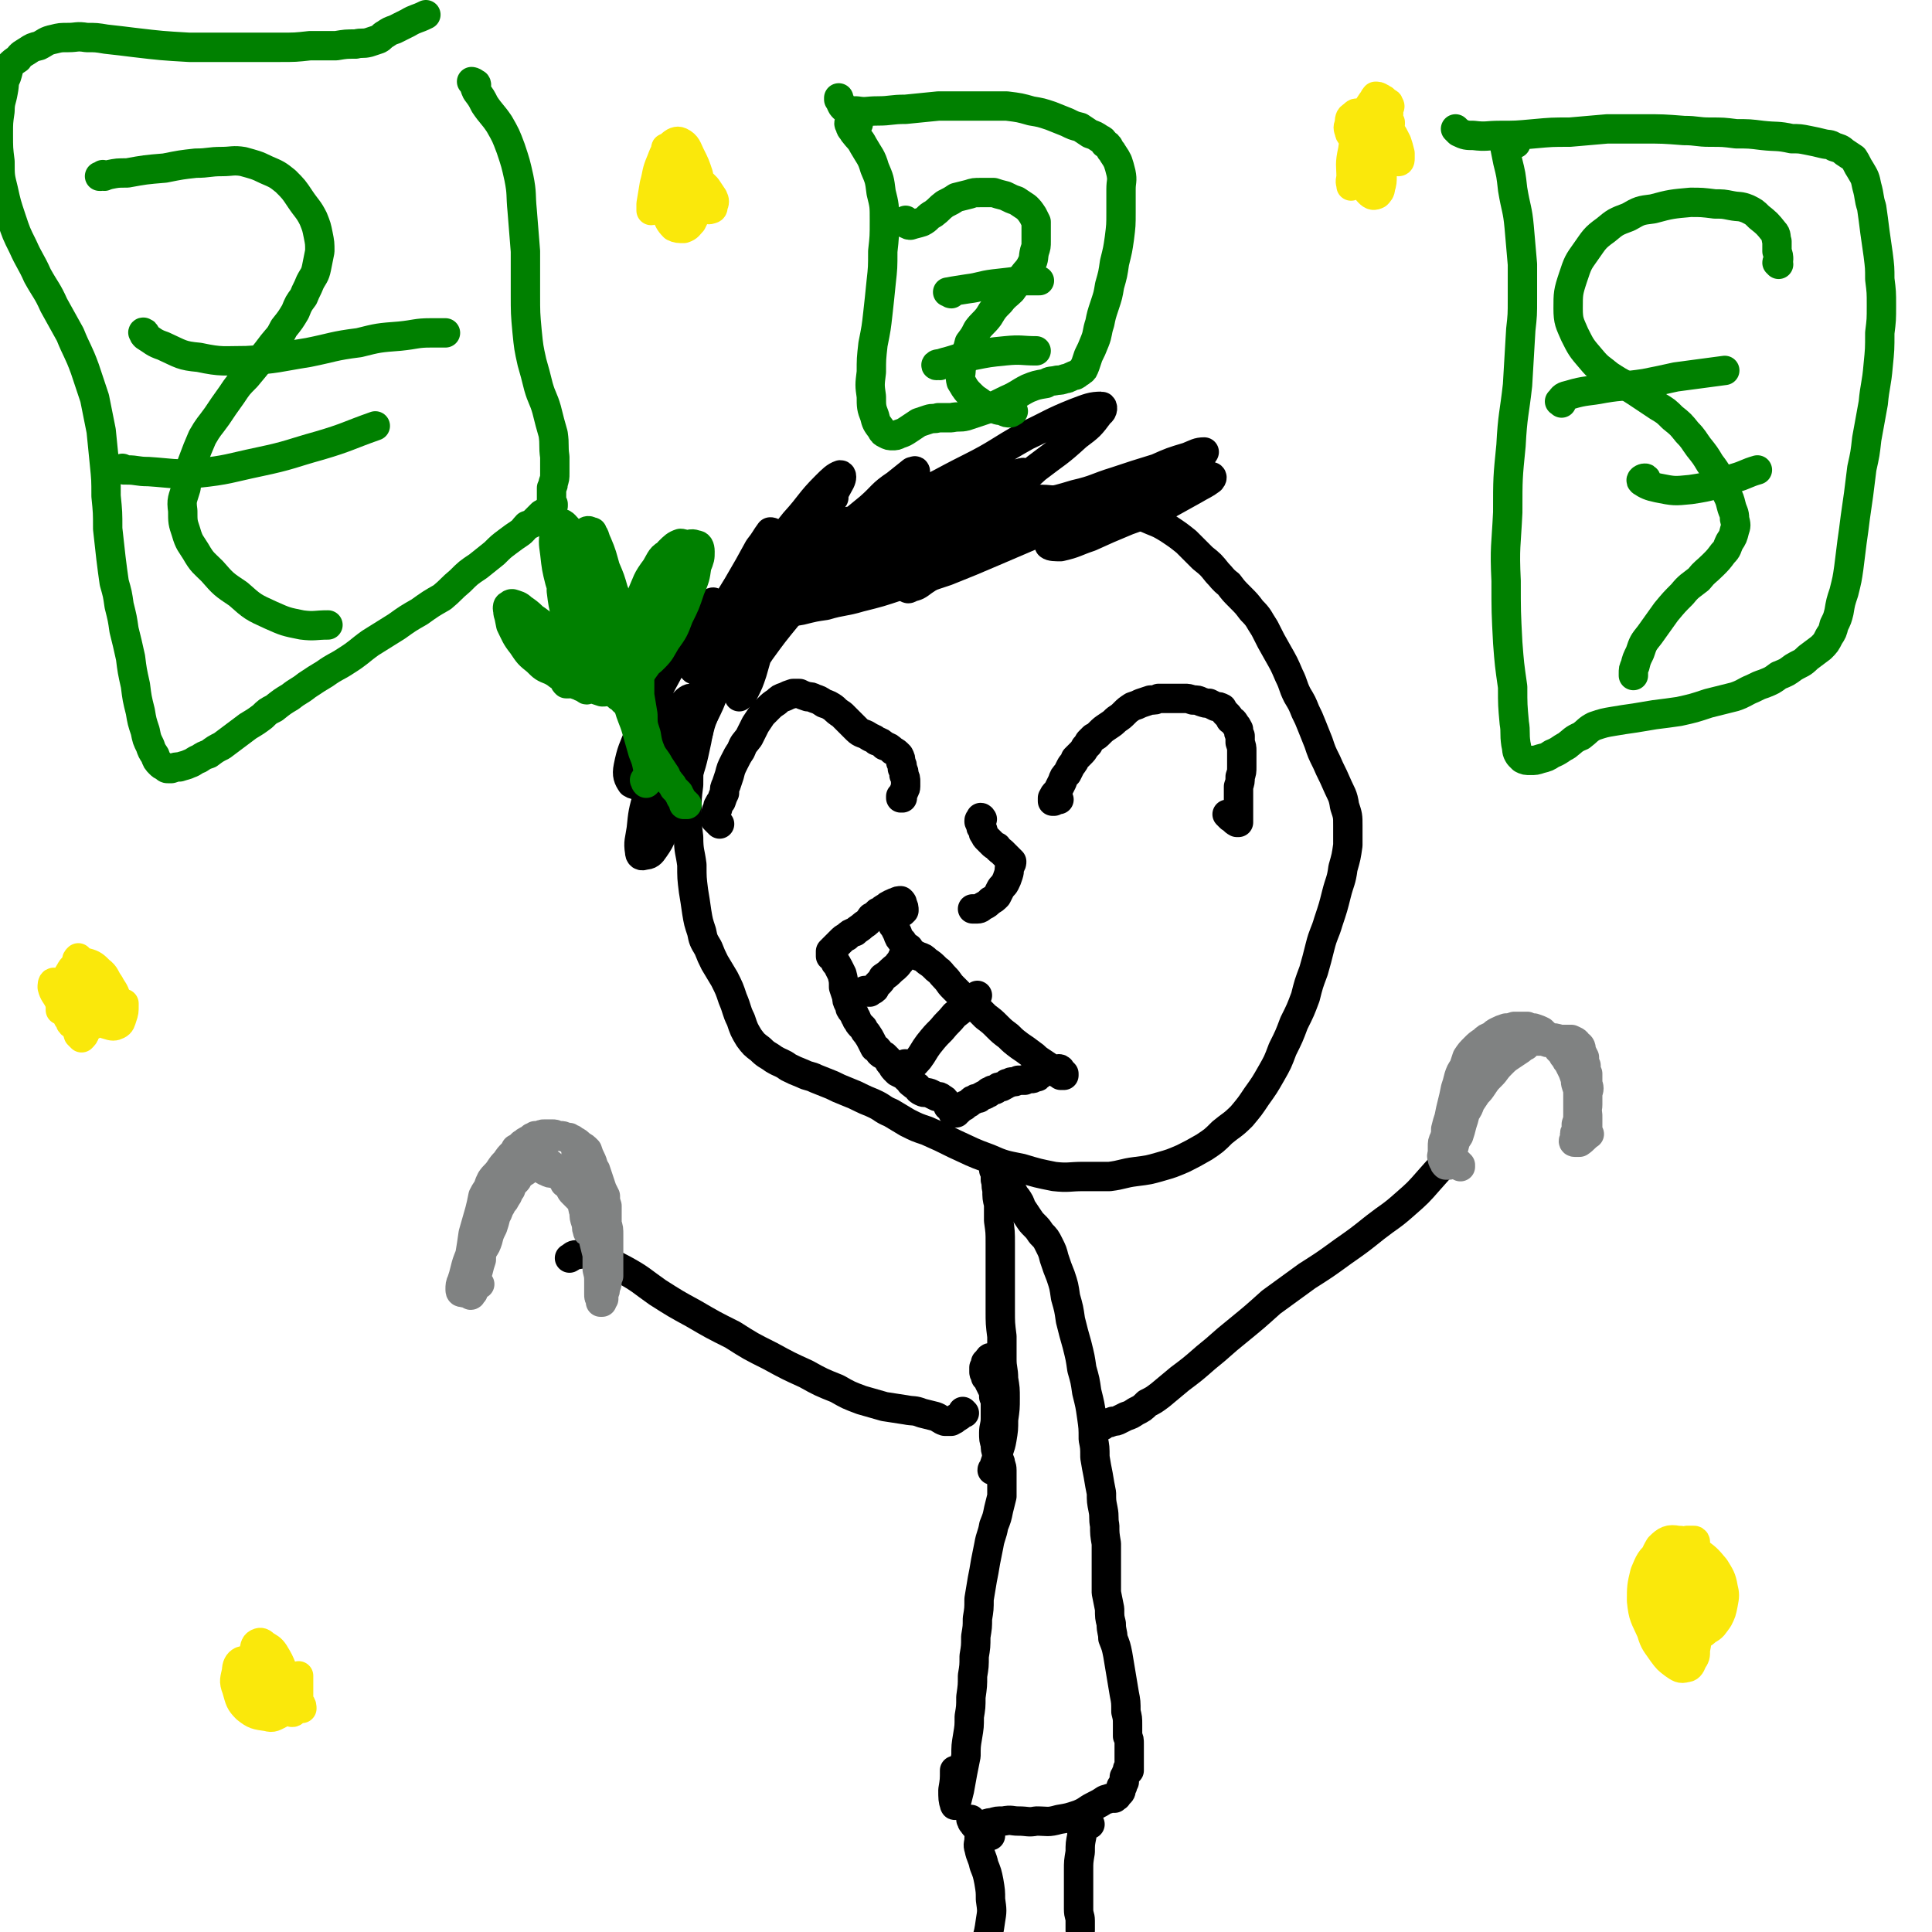 <svg viewBox='0 0 1184 1184' version='1.1' xmlns='http://www.w3.org/2000/svg' xmlns:xlink='http://www.w3.org/1999/xlink'><g fill='none' stroke='#000000' stroke-width='18' stroke-linecap='round' stroke-linejoin='round'><path d='M609,318c-1,0 -1,-1 -1,-1 -1,-1 -1,-1 -2,-1 0,-1 0,-1 0,-2 0,0 0,0 -1,-1 0,-1 0,-1 -1,-1 -1,-1 -1,-1 -2,-1 -2,-1 -2,-1 -5,-1 -3,0 -3,0 -5,0 -4,0 -4,0 -7,1 -4,0 -4,0 -7,0 -4,0 -4,0 -8,0 -4,1 -4,0 -9,1 -5,1 -5,1 -10,2 -4,1 -4,1 -9,2 -3,1 -3,1 -7,2 -4,1 -4,1 -8,3 -6,3 -6,3 -12,7 -5,3 -5,3 -10,6 -5,3 -5,3 -10,7 -4,4 -5,4 -9,9 -5,6 -5,6 -10,12 -5,7 -6,6 -11,13 -5,7 -5,7 -10,14 -4,6 -4,6 -8,12 -4,7 -4,7 -7,14 -3,8 -3,8 -6,16 -3,9 -4,9 -6,18 -3,7 -3,7 -4,15 -2,8 -2,8 -2,17 -1,8 -1,8 -1,16 0,8 0,8 1,16 0,9 1,9 2,17 0,8 0,8 1,16 1,6 1,6 2,13 1,6 1,6 3,12 1,5 1,5 4,10 2,5 2,5 4,9 3,5 3,5 6,10 3,6 3,6 5,12 3,7 2,7 5,13 2,6 2,6 5,11 3,4 3,4 7,7 4,4 4,3 8,6 5,3 5,2 9,5 4,2 4,2 9,4 4,2 4,1 8,3 5,2 5,2 10,4 4,2 4,2 9,4 5,2 5,2 9,4 4,2 5,2 9,4 4,2 4,3 9,5 5,3 5,3 10,6 6,3 6,3 12,5 9,4 9,4 17,8 11,5 10,5 21,9 9,4 10,4 20,6 10,3 10,3 20,5 9,1 9,0 18,0 8,0 8,0 16,0 8,-1 8,-2 16,-3 8,-1 8,-1 15,-3 7,-2 7,-2 14,-5 6,-3 6,-3 13,-7 6,-4 6,-4 11,-9 6,-5 6,-4 12,-10 5,-6 5,-6 9,-12 5,-7 5,-7 9,-14 4,-7 4,-7 7,-15 4,-8 4,-8 7,-16 4,-8 4,-8 7,-16 2,-8 2,-8 5,-16 2,-7 2,-7 4,-15 2,-8 3,-8 5,-15 3,-9 3,-9 5,-17 2,-8 3,-8 4,-16 2,-7 2,-7 3,-14 0,-6 0,-6 0,-12 0,-6 0,-6 -2,-12 -1,-7 -2,-7 -5,-14 -3,-7 -3,-6 -6,-13 -3,-6 -3,-6 -5,-12 -2,-5 -2,-5 -4,-10 -2,-5 -2,-5 -4,-9 -2,-5 -2,-5 -5,-10 -3,-6 -2,-6 -5,-12 -3,-7 -3,-7 -7,-14 -4,-7 -4,-7 -8,-15 -4,-6 -3,-6 -8,-11 -3,-4 -3,-4 -7,-8 -4,-4 -4,-4 -7,-8 -4,-3 -4,-4 -7,-7 -4,-5 -4,-5 -9,-9 -5,-5 -5,-5 -10,-10 -5,-4 -5,-4 -11,-8 -5,-3 -5,-3 -10,-5 -7,-3 -7,-3 -13,-5 -7,-1 -7,-1 -13,-2 -7,-2 -7,-2 -15,-3 -8,-2 -8,-1 -16,-2 -8,-1 -8,-1 -17,-1 -8,0 -8,0 -17,1 -8,0 -8,1 -16,1 -6,1 -6,1 -13,2 -4,0 -4,0 -8,1 '/><path d='M649,490c0,0 -1,-1 -1,-1 -1,0 0,0 -1,1 0,0 0,0 -1,1 -1,0 -1,0 -1,0 0,0 0,-1 0,-1 0,0 0,0 0,0 0,0 0,0 0,-1 0,0 0,0 0,0 1,-2 1,-2 2,-3 1,-1 1,-1 2,-3 1,-2 1,-2 2,-4 1,-3 1,-3 3,-5 1,-2 1,-2 2,-4 1,-2 2,-2 3,-5 2,-2 2,-2 3,-3 2,-2 2,-2 3,-4 1,-1 1,-1 2,-2 0,-1 0,-1 1,-2 1,-1 1,-1 2,-2 2,-1 2,-1 4,-3 2,-2 2,-2 5,-4 3,-2 3,-2 5,-4 3,-2 3,-2 5,-4 2,-2 2,-2 5,-4 3,-1 3,-1 5,-2 3,-1 3,-1 6,-2 3,0 3,0 5,-1 3,0 3,0 5,0 3,0 3,0 5,0 3,0 3,0 6,0 2,0 2,0 5,1 3,0 3,0 5,1 3,1 3,1 5,1 2,1 2,1 4,2 2,0 2,0 4,1 1,2 1,2 3,4 1,1 1,1 2,3 2,1 2,1 3,3 1,1 1,1 2,3 0,2 0,2 1,4 0,2 0,2 0,4 1,3 1,3 1,5 0,2 0,2 0,4 0,3 0,3 0,6 0,3 0,3 -1,6 0,3 0,3 -1,6 0,2 0,2 0,5 0,2 0,2 0,4 0,1 0,1 0,3 0,2 0,2 0,4 0,2 0,2 0,4 0,0 0,0 0,1 0,0 0,1 0,1 0,0 0,0 -1,0 -2,-1 -2,-2 -4,-3 -1,-1 -1,-1 -2,-2 '/><path d='M553,489c0,-1 0,-2 -1,-1 0,0 0,0 0,1 0,0 0,0 0,0 0,0 0,0 1,-1 0,-1 0,-1 1,-3 0,-1 1,-1 1,-3 0,-1 0,-1 0,-3 0,-2 0,-2 -1,-4 0,-2 0,-2 -1,-4 0,-2 0,-2 -1,-4 0,-2 0,-2 -1,-4 -2,-2 -2,-2 -4,-3 -2,-2 -2,-2 -5,-3 -2,-2 -2,-2 -5,-3 -2,-2 -2,-1 -5,-3 -3,-2 -4,-1 -7,-4 -2,-2 -2,-2 -4,-4 -3,-3 -3,-3 -5,-5 -3,-2 -3,-2 -5,-4 -3,-2 -3,-2 -6,-3 -3,-2 -3,-2 -6,-3 -2,-1 -2,-1 -4,-1 -3,-1 -3,-1 -5,-2 -2,0 -2,0 -4,0 -3,1 -3,1 -5,2 -3,1 -3,1 -5,3 -3,2 -3,2 -5,4 -2,2 -2,2 -4,4 -2,3 -2,3 -4,6 -2,4 -2,4 -4,8 -3,4 -3,3 -5,8 -2,3 -2,3 -4,7 -2,4 -2,4 -3,8 -1,3 -1,3 -2,6 -1,2 -1,2 -1,5 -1,2 -1,2 -2,5 -1,1 -1,1 -2,3 0,1 0,2 -1,3 0,1 0,1 0,3 -1,1 -1,1 -1,2 1,1 1,1 2,2 1,1 1,1 1,1 '/><path d='M602,502c0,0 -1,-1 -1,-1 0,0 1,0 0,1 0,0 -1,0 -1,1 0,1 0,1 1,2 0,2 0,2 1,3 1,2 0,2 1,3 1,2 1,2 2,3 1,1 1,1 3,3 1,1 1,1 3,2 1,2 2,2 3,3 2,2 2,2 3,3 1,1 1,1 2,2 0,0 0,0 1,1 0,0 0,0 0,0 0,0 0,0 0,0 0,0 0,0 0,0 0,1 0,1 -1,3 -1,2 0,2 -1,5 -1,3 -1,3 -2,5 -1,2 -2,2 -3,4 -1,2 -1,2 -2,4 -2,2 -2,2 -4,3 -2,2 -2,2 -4,3 -2,1 -2,2 -4,2 -1,0 -1,0 -3,0 '/><path d='M547,561c0,0 -1,-1 -1,-1 0,0 0,0 0,0 -1,0 -1,0 -2,0 0,0 0,0 -1,0 0,1 0,1 0,1 1,1 1,1 1,2 1,1 1,1 2,2 1,2 1,2 2,3 1,2 1,2 2,4 1,3 1,3 3,5 1,2 1,2 3,4 1,1 1,1 3,3 2,1 2,1 4,2 3,1 3,1 5,3 3,2 3,2 6,5 3,2 2,2 5,5 3,3 2,3 5,6 3,3 3,3 6,6 4,3 4,2 7,5 4,4 4,4 7,7 4,3 4,3 7,6 3,3 3,3 7,6 3,3 3,3 7,6 3,2 3,2 7,5 3,2 2,2 5,4 3,2 3,2 6,4 2,2 2,2 4,3 1,1 2,1 3,2 1,0 1,0 2,0 0,0 0,-1 0,-1 -1,-1 -1,-1 -2,-2 0,-1 -1,-1 -1,-1 '/><path d='M640,655c0,0 -1,0 -1,-1 0,0 0,1 0,1 0,0 0,0 0,0 0,0 0,0 0,1 0,0 0,0 0,0 0,1 0,1 -1,1 0,1 0,1 0,1 -1,1 -1,1 -2,1 0,1 0,1 -1,1 0,0 0,0 -1,0 -1,1 -1,1 -2,1 -1,0 -1,0 -1,0 -2,0 -2,0 -3,1 -1,0 -1,0 -2,0 -1,0 -1,0 -2,0 -2,1 -2,1 -4,1 -1,0 -1,1 -3,1 -1,1 -1,1 -3,2 -2,0 -2,0 -3,1 -1,1 -1,1 -3,1 -1,1 -1,1 -2,1 0,1 0,1 -1,1 -1,1 -1,1 -2,1 -2,1 -2,1 -3,2 -2,0 -2,0 -3,1 -1,0 -1,0 -2,1 -1,1 -1,1 -3,2 0,0 -1,0 -1,1 -1,0 -1,1 -2,1 -1,1 -1,1 -1,1 -1,1 -1,1 -1,1 -1,0 -1,0 -1,1 -1,0 0,0 -1,0 0,0 0,0 0,0 0,0 0,0 0,0 0,0 0,0 0,0 0,0 0,0 0,0 -1,0 -1,0 -1,0 0,-1 0,-1 0,-1 0,0 0,-1 -1,-1 0,0 0,0 0,-1 -1,-1 -1,-1 -2,-1 0,-1 0,-1 -1,-2 -1,-2 -1,-2 -3,-3 -1,-1 -1,-1 -3,-1 -2,-1 -2,-1 -4,-2 -3,-1 -3,0 -5,-1 -2,-1 -2,-1 -3,-3 -2,-1 -2,-1 -3,-2 -2,-1 -1,-2 -3,-3 -1,-1 -1,-1 -2,-2 -2,-1 -2,-1 -4,-2 -1,-1 -1,-1 -2,-2 -1,-1 -1,-2 -2,-3 -1,-1 -1,-1 -2,-3 -1,-1 -1,-1 -2,-2 -2,-1 -2,-1 -3,-2 -1,-2 -1,-2 -3,-3 -1,-2 -1,-2 -2,-4 -1,-2 -1,-2 -3,-5 -1,-1 -1,-1 -2,-3 -1,-1 -1,-1 -2,-2 -1,-1 -1,-2 -2,-3 0,-1 0,-1 -1,-2 0,-1 0,-1 -1,-2 -1,-2 -1,-1 -2,-3 0,-1 0,-1 -1,-3 -1,-2 -1,-2 -1,-4 -1,-3 -1,-3 -2,-6 0,-4 0,-4 -1,-8 -1,-2 -1,-2 -2,-4 -1,-2 -1,-2 -2,-3 0,-1 0,-1 -1,-2 -1,-1 -1,-1 -1,-2 0,0 0,0 -1,0 0,-1 0,-1 0,-1 0,0 0,0 0,-1 0,0 0,0 0,0 0,-1 0,-1 0,-1 1,-1 1,-1 2,-2 2,-2 2,-2 4,-4 2,-2 2,-2 4,-3 2,-2 2,-2 5,-3 2,-2 3,-2 5,-4 3,-2 3,-2 5,-5 2,-1 2,-1 4,-3 1,0 1,0 1,0 2,-2 2,-2 4,-3 1,-1 1,-1 3,-2 2,-1 2,-1 3,-1 1,-1 2,-1 3,-1 1,1 1,1 1,2 1,2 1,2 1,4 0,0 0,0 -1,1 '/><path d='M532,608c0,0 0,-1 -1,-1 0,0 0,0 -1,0 0,0 0,0 0,0 1,0 1,0 1,0 1,1 1,1 2,1 1,-1 2,-1 3,-2 1,-2 1,-2 2,-3 2,-2 2,-2 3,-4 3,-2 3,-2 5,-4 2,-2 3,-2 5,-5 2,-2 1,-2 3,-5 1,-1 1,-1 2,-3 0,0 0,0 1,-1 0,0 0,0 0,0 0,1 0,1 0,1 '/><path d='M556,653c-1,-1 -1,-1 -1,-1 -1,0 0,0 0,0 0,0 0,1 0,1 1,0 2,1 3,0 3,-1 3,-2 5,-4 3,-4 3,-5 6,-9 4,-5 4,-5 8,-9 4,-5 4,-4 8,-9 4,-3 4,-3 8,-7 3,-2 3,-2 6,-5 '/><path d='M613,715c0,0 -1,-1 -1,-1 -1,0 -2,0 -3,2 0,0 0,0 0,1 0,0 0,0 1,1 0,1 0,1 0,2 0,1 0,1 0,3 1,3 0,3 1,6 0,5 0,5 1,9 0,5 0,5 0,10 1,7 1,7 1,14 0,7 0,7 0,13 0,6 0,6 0,12 0,8 0,8 0,16 0,8 0,8 1,16 0,7 0,7 0,14 0,6 1,6 1,12 1,6 1,6 1,12 0,6 0,6 -1,13 0,6 0,6 -1,12 -1,6 -2,6 -3,11 -1,3 -1,3 -2,6 0,1 -1,1 -1,2 0,0 1,0 1,-1 1,0 1,0 2,-1 1,-1 1,-1 2,-2 '/><path d='M608,833c0,0 0,-1 -1,-1 -1,0 -1,1 -2,2 0,0 0,0 -1,1 0,2 0,2 -1,3 0,1 0,1 0,3 0,1 1,1 1,3 1,1 2,1 2,3 1,2 1,2 2,4 1,2 1,3 1,5 1,2 1,2 1,4 0,1 0,2 0,3 0,3 0,3 0,6 0,5 -1,5 -1,9 0,4 0,4 1,7 0,3 0,3 1,6 0,3 1,2 2,5 0,2 1,2 1,5 0,4 0,4 0,8 0,4 0,4 0,8 -1,4 -1,4 -2,8 -1,5 -1,5 -3,10 -1,6 -2,6 -3,12 -1,5 -1,5 -2,10 -1,6 -1,6 -2,11 -1,6 -1,6 -2,12 0,6 0,6 -1,12 0,5 0,5 -1,11 0,6 0,6 -1,12 0,6 0,6 -1,12 0,6 0,6 -1,13 0,6 0,6 -1,12 0,6 0,6 -1,12 -1,6 -1,6 -1,12 -1,5 -1,5 -2,10 -1,6 -1,5 -2,11 -1,4 -1,4 -2,8 0,1 -1,2 -1,1 -1,-3 -1,-4 -1,-9 1,-6 1,-6 1,-12 '/><path d='M619,726c-1,0 -1,-1 -1,-1 -1,0 0,0 -1,1 0,0 0,0 0,0 0,1 0,1 0,2 0,0 1,0 1,1 1,1 1,1 3,2 1,2 1,2 2,3 2,3 2,3 3,6 2,3 2,3 4,6 2,3 2,3 4,5 2,2 2,2 4,5 3,3 3,3 5,7 2,4 2,4 3,8 2,6 2,6 4,11 2,6 2,6 3,13 2,7 2,7 3,14 2,8 2,8 4,15 2,8 2,8 3,15 2,7 2,7 3,14 2,8 2,8 3,15 1,7 1,7 1,14 1,5 1,5 1,11 1,6 1,6 2,11 1,6 1,6 2,11 0,5 0,5 1,10 1,5 0,5 1,10 0,5 0,5 1,11 0,5 0,5 0,10 0,5 0,5 0,10 0,5 0,5 0,10 1,5 1,5 2,10 0,5 0,5 1,9 0,5 1,5 1,9 2,5 2,5 3,10 1,6 1,6 2,12 1,6 1,6 2,12 1,5 1,5 1,11 1,4 1,4 1,8 0,4 0,4 0,7 1,2 1,2 1,5 0,2 0,2 0,4 0,2 0,2 0,4 0,1 0,1 0,3 0,1 0,1 0,2 0,1 0,1 0,2 0,0 0,0 0,1 0,0 0,0 0,0 0,0 0,0 0,0 0,0 0,0 0,0 0,0 -1,-1 -1,-1 0,0 1,1 1,1 0,0 0,0 0,0 -1,1 -1,0 -1,1 0,0 0,0 -1,1 0,1 0,1 -1,2 0,2 0,2 0,3 -1,1 -1,1 -1,2 0,1 0,1 -1,1 0,1 0,1 0,2 0,1 0,1 -1,2 0,0 0,0 -1,1 -1,1 0,1 -1,1 -1,1 -1,1 -1,1 -1,0 -2,0 -3,0 -1,1 -1,0 -3,1 -3,2 -3,2 -7,4 -4,2 -4,3 -9,5 -6,2 -6,2 -12,3 -7,2 -7,1 -14,1 -5,1 -5,0 -11,0 -4,0 -4,-1 -9,0 -4,0 -4,0 -7,1 -3,0 -3,1 -6,1 -2,1 -2,1 -4,1 -1,0 -1,-1 -2,-2 -1,-1 0,-1 -1,-2 '/><path d='M676,873c0,0 -1,0 -1,-1 0,0 0,1 0,1 0,0 -1,1 0,1 1,0 1,-1 3,-2 2,0 2,0 4,-1 2,0 2,0 4,-1 2,-1 2,-1 4,-2 3,-1 3,-1 6,-3 4,-2 4,-2 7,-5 4,-2 4,-2 8,-5 6,-5 6,-5 12,-10 8,-6 8,-6 16,-13 10,-8 9,-8 19,-16 11,-9 11,-9 21,-18 11,-8 11,-8 22,-16 11,-7 11,-7 22,-15 10,-7 10,-7 20,-15 9,-7 9,-6 18,-14 8,-7 8,-7 15,-15 6,-7 7,-7 11,-14 2,-2 1,-3 2,-5 '/><path d='M591,866c0,0 -1,-1 -1,-1 0,0 0,1 0,1 -2,2 -2,2 -4,3 -1,1 -1,1 -3,2 0,0 -1,0 -1,0 -2,0 -2,0 -3,0 -3,-1 -3,-2 -6,-3 -4,-1 -4,-1 -8,-2 -5,-2 -5,-1 -10,-2 -6,-1 -7,-1 -13,-2 -7,-2 -7,-2 -14,-4 -8,-3 -8,-3 -15,-7 -10,-4 -10,-4 -19,-9 -11,-5 -11,-5 -22,-11 -12,-6 -12,-6 -23,-13 -12,-6 -12,-6 -24,-13 -11,-6 -11,-6 -22,-13 -10,-7 -10,-8 -21,-14 -8,-4 -8,-5 -17,-8 -5,-2 -6,-2 -12,-1 -2,0 -2,1 -4,2 '/><path d='M461,378c0,0 -1,-1 -1,-1 0,0 0,0 0,0 2,1 2,1 3,2 2,0 2,0 3,0 3,0 3,0 6,-1 4,-1 4,-1 8,-2 5,-1 5,-1 11,-2 8,-2 8,-2 15,-3 10,-3 11,-2 21,-5 12,-3 12,-3 24,-7 14,-4 14,-4 29,-9 15,-6 15,-6 29,-12 14,-6 14,-6 28,-12 12,-5 12,-5 24,-10 7,-3 7,-4 13,-7 '/><path d='M648,333c-1,-1 -1,-1 -1,-1 -2,-2 -2,-2 -3,-3 -1,-2 0,-2 0,-4 0,-3 1,-3 0,-5 -1,-3 -2,-4 -4,-5 -3,-2 -3,-2 -6,-1 -6,1 -6,1 -11,4 -7,4 -7,4 -13,8 -8,5 -8,6 -16,11 -7,5 -7,5 -15,11 -7,4 -7,4 -13,8 -4,3 -4,3 -8,4 -1,1 -2,1 -2,0 1,-3 2,-4 5,-7 5,-5 5,-4 11,-9 6,-5 7,-5 13,-11 7,-5 7,-5 14,-10 3,-3 4,-4 6,-7 1,0 0,-1 -1,-1 -6,2 -6,3 -12,6 -9,4 -9,4 -17,8 -9,5 -9,5 -18,10 -7,4 -7,4 -14,9 -4,3 -4,3 -7,6 -1,0 -1,1 0,1 4,-2 5,-2 10,-4 10,-6 10,-6 20,-12 11,-6 11,-6 22,-13 8,-5 8,-5 17,-10 5,-3 5,-2 10,-5 1,-1 3,-2 2,-2 -1,0 -3,1 -5,2 -8,4 -8,4 -16,8 -11,7 -11,7 -22,14 -12,7 -12,7 -24,13 -9,5 -9,5 -19,9 -4,2 -6,3 -10,3 -1,-1 0,-3 1,-5 5,-6 5,-6 11,-11 8,-7 8,-7 16,-14 8,-6 8,-6 17,-13 5,-3 6,-3 10,-6 0,0 -1,-1 -1,0 -7,4 -7,4 -13,9 -11,8 -11,8 -22,16 -12,9 -12,9 -23,17 -8,6 -8,6 -16,12 -3,2 -4,3 -5,3 -1,1 1,0 2,-1 6,-5 5,-5 11,-9 7,-6 7,-6 13,-11 7,-6 7,-6 14,-11 4,-4 5,-4 8,-8 0,0 0,-1 -1,-1 -4,2 -5,2 -9,5 -9,6 -9,6 -17,13 -10,8 -10,8 -19,17 -8,7 -8,6 -16,13 -3,3 -4,3 -6,6 0,1 1,1 2,1 4,-2 4,-3 8,-6 7,-6 7,-6 13,-13 7,-7 7,-7 14,-15 4,-6 4,-6 8,-12 1,-1 2,-3 2,-3 -2,1 -4,2 -7,5 -8,9 -8,9 -15,17 -10,12 -9,12 -18,24 -9,11 -9,11 -17,22 -6,9 -6,9 -10,18 -2,4 -2,4 -3,9 0,0 0,1 0,1 1,-1 2,-1 3,-3 3,-6 3,-6 5,-12 2,-7 2,-7 4,-14 3,-7 3,-6 5,-13 1,-4 1,-5 1,-9 0,-1 -1,-3 -2,-3 -2,1 -3,2 -5,4 -4,5 -4,5 -8,11 -6,8 -6,8 -11,16 -7,10 -7,11 -13,21 -7,12 -7,12 -14,23 -5,7 -6,7 -9,14 -1,1 -1,3 0,3 2,0 4,-1 6,-3 5,-4 4,-4 8,-10 4,-6 4,-6 8,-13 4,-8 4,-8 7,-16 3,-8 3,-8 5,-16 2,-6 2,-6 3,-11 0,0 0,-1 -1,-1 -2,3 -3,4 -5,8 -4,8 -4,8 -8,16 -4,10 -4,10 -7,19 -5,11 -5,11 -8,22 -4,9 -3,9 -6,18 -2,7 -2,7 -3,13 -1,3 -1,4 -1,5 0,1 1,0 1,-1 3,-5 3,-5 6,-10 3,-7 4,-7 7,-15 3,-9 2,-9 4,-18 2,-8 2,-8 2,-16 0,-4 1,-6 -1,-7 -2,-2 -4,-1 -6,1 -5,6 -5,6 -8,13 -5,10 -5,10 -9,20 -4,12 -4,12 -6,24 -3,11 -3,11 -4,21 -1,7 -2,8 -1,14 0,2 1,3 3,2 3,0 4,-1 6,-4 5,-7 4,-8 8,-16 5,-11 5,-10 10,-22 5,-14 5,-14 8,-28 3,-16 3,-16 5,-33 2,-14 1,-14 3,-28 1,-9 1,-9 2,-18 0,-3 1,-5 0,-6 -1,0 -3,2 -5,4 -6,9 -6,9 -11,18 -8,14 -8,14 -15,27 -8,15 -8,15 -14,31 -4,10 -5,11 -7,21 -1,5 0,7 2,10 3,2 6,1 9,-1 7,-4 7,-5 12,-11 6,-8 6,-8 11,-17 6,-11 6,-11 11,-23 7,-14 7,-14 13,-29 7,-16 7,-16 13,-32 6,-15 6,-15 12,-30 2,-5 3,-5 5,-10 0,-1 0,-1 -1,-1 -3,4 -3,5 -7,10 -6,11 -6,11 -13,23 -8,13 -8,13 -15,26 -5,9 -6,9 -10,18 -2,3 -3,5 -2,7 0,1 3,0 5,-2 6,-6 6,-7 12,-14 10,-12 10,-12 20,-24 11,-15 11,-14 22,-29 10,-14 10,-14 20,-28 6,-8 6,-9 11,-18 1,-2 1,-4 0,-4 -3,1 -5,3 -9,7 -10,10 -9,11 -19,22 -12,15 -12,15 -23,30 -8,10 -9,10 -14,21 -2,3 -2,6 0,7 3,1 5,-1 10,-3 8,-5 8,-6 15,-12 9,-8 9,-8 18,-16 9,-9 9,-9 19,-18 10,-9 10,-9 21,-18 8,-7 7,-8 16,-14 5,-4 5,-4 10,-8 1,0 2,-1 2,0 0,1 -2,2 -4,5 -6,7 -6,7 -12,14 -8,9 -9,9 -17,18 -6,7 -7,7 -12,15 -2,2 -3,4 -2,6 1,1 4,1 7,0 8,-2 8,-3 15,-7 10,-6 9,-7 19,-13 12,-7 12,-6 23,-13 11,-6 11,-6 21,-11 8,-5 8,-5 16,-9 4,-2 5,-2 10,-4 1,0 2,-1 3,0 0,0 -1,1 -2,1 -3,4 -3,4 -7,7 -4,3 -5,3 -9,6 -1,1 -2,2 -2,3 0,2 1,3 3,3 5,1 6,1 11,1 9,-1 9,-1 17,-3 10,-2 10,-2 20,-5 13,-3 12,-4 25,-8 12,-4 12,-4 25,-8 9,-4 9,-4 19,-7 5,-2 6,-3 10,-3 0,0 -1,2 -2,2 -7,5 -7,5 -14,9 -10,5 -10,5 -20,10 -11,7 -11,7 -22,13 -10,6 -10,5 -20,11 -7,4 -7,4 -13,8 -2,2 -4,3 -4,4 1,1 4,1 7,1 9,-2 9,-3 18,-6 11,-5 11,-5 23,-10 11,-4 12,-4 23,-9 9,-5 9,-5 18,-10 5,-3 6,-3 10,-6 1,-1 1,-2 0,-2 -3,-1 -4,-1 -8,0 -9,1 -9,2 -17,5 -11,3 -11,3 -21,7 -9,3 -9,3 -18,8 -6,3 -6,3 -12,6 -2,1 -3,2 -3,3 1,0 4,0 7,-1 8,-3 7,-4 15,-7 9,-5 9,-5 18,-10 8,-4 7,-5 15,-9 3,-3 5,-3 7,-6 0,0 -1,-1 -3,-1 -9,2 -9,2 -19,5 -16,5 -16,6 -32,12 -18,6 -18,6 -36,13 -16,5 -16,5 -32,10 -6,1 -9,2 -13,1 -1,0 1,-3 3,-5 8,-8 9,-7 17,-15 13,-10 13,-10 25,-21 13,-10 13,-9 25,-20 8,-6 8,-6 14,-14 2,-1 2,-4 1,-4 -6,0 -8,1 -16,4 -15,6 -15,7 -30,14 -18,10 -17,11 -35,20 -18,9 -18,10 -36,18 -14,7 -13,7 -28,12 -8,2 -9,3 -17,3 -4,0 -5,-1 -6,-3 -2,-3 -1,-4 1,-7 1,-3 1,-2 3,-5 '/></g>
<g fill='none' stroke='#008000' stroke-width='18' stroke-linecap='round' stroke-linejoin='round'><path d='M421,493c0,0 -1,-1 -1,-1 0,0 0,1 0,1 0,0 -1,0 -1,0 0,0 0,-1 0,-1 0,-1 0,-1 0,-1 0,0 0,0 0,0 -1,-1 -1,-1 -1,-1 -1,-1 -1,-1 -1,-2 -1,-1 -1,-1 -1,-2 -1,-1 -1,-1 -1,-1 -1,-1 -1,-1 -2,-2 -1,-2 -1,-2 -2,-3 -2,-3 -2,-2 -3,-5 -2,-3 -2,-3 -4,-6 -2,-4 -3,-4 -5,-8 -2,-5 -2,-5 -3,-11 -2,-6 -2,-6 -2,-12 -1,-6 -1,-6 -2,-12 0,-4 0,-4 0,-9 '/><path d='M396,479c0,0 -1,-1 -1,-1 0,0 1,0 1,1 0,0 -1,0 0,1 0,0 0,0 0,0 1,-1 1,-1 1,-2 0,-4 0,-4 0,-7 -1,-5 -1,-5 -3,-10 -2,-7 -2,-7 -4,-14 -2,-7 -3,-7 -5,-15 -2,-9 -2,-9 -3,-19 -1,-6 0,-6 -1,-12 '/><path d='M402,371c0,0 0,-1 -1,-1 -1,1 -2,2 -3,4 -1,2 -1,2 -1,5 -1,3 -1,3 -2,6 -1,3 -1,3 -2,6 0,2 -1,2 -1,5 0,1 0,1 0,2 1,1 2,1 4,1 3,-1 3,-1 5,-4 3,-3 3,-3 5,-8 2,-5 2,-5 3,-10 1,-5 1,-5 1,-11 0,-4 0,-5 -1,-9 -1,-2 -1,-3 -4,-5 -1,0 -3,0 -4,1 -3,3 -3,4 -5,8 -3,7 -3,7 -5,13 -1,6 -1,6 -2,13 0,4 -1,4 0,8 0,3 0,4 1,6 1,1 2,2 3,2 3,0 4,-1 6,-3 3,-3 3,-3 6,-7 3,-6 3,-6 5,-12 2,-6 2,-6 4,-12 1,-5 1,-5 1,-11 0,-3 0,-4 -1,-6 -1,-2 -2,-2 -3,-2 -3,1 -3,1 -5,4 -4,6 -4,6 -7,13 -3,7 -3,7 -5,15 -2,7 -2,7 -3,14 0,4 -1,5 0,8 1,2 2,3 4,2 3,0 3,0 6,-3 4,-4 4,-5 7,-10 5,-7 5,-7 8,-15 4,-8 4,-8 7,-17 3,-7 3,-7 4,-14 2,-5 2,-5 2,-9 0,-3 -1,-4 -2,-4 -3,-1 -4,-1 -6,1 -6,5 -6,5 -11,12 -6,11 -6,11 -11,22 -5,12 -5,12 -10,25 -3,7 -3,7 -5,14 0,3 -1,5 0,6 1,2 3,2 5,1 4,-2 4,-3 7,-7 5,-7 5,-7 9,-15 4,-9 4,-9 7,-19 2,-8 2,-8 4,-16 1,-6 2,-6 2,-12 0,-3 -1,-4 -3,-6 -2,-2 -3,-2 -5,-1 -5,2 -5,4 -8,9 -6,8 -5,8 -9,17 -5,12 -4,12 -7,23 -2,7 -3,8 -3,15 0,3 1,4 3,5 2,2 4,1 6,0 4,-4 5,-5 8,-10 5,-8 4,-8 8,-17 4,-9 4,-9 7,-18 3,-8 3,-8 5,-16 1,-5 1,-5 0,-11 0,-2 -1,-3 -3,-3 -3,1 -4,2 -7,5 -6,7 -5,7 -10,15 -5,9 -4,9 -8,19 -4,8 -4,8 -7,16 -1,4 -1,4 -2,9 0,1 -1,2 -1,2 0,-1 1,-2 1,-4 '/><path d='M376,370c0,0 -1,0 -1,-1 0,0 0,1 0,1 -1,-2 -2,-2 -3,-5 -1,-2 0,-2 0,-5 -1,-3 -1,-3 -1,-6 0,-3 0,-3 0,-5 -1,-3 -1,-3 -2,-5 0,-1 0,-1 -2,-2 -1,-1 -1,-1 -2,0 -2,1 -2,2 -3,4 -1,4 -1,4 -1,8 -1,5 -1,5 -1,11 0,6 0,6 1,11 0,6 1,6 2,12 2,5 1,5 4,9 1,3 1,4 3,4 1,1 2,0 2,-2 2,-2 2,-3 2,-6 1,-4 1,-4 1,-8 0,-4 0,-4 -1,-9 -1,-6 -1,-6 -3,-11 -1,-8 -1,-8 -3,-16 -1,-8 -1,-8 -3,-16 -1,-3 -1,-3 -2,-6 0,0 0,-1 0,-1 -1,2 -1,3 -1,5 0,6 0,6 0,11 1,5 1,5 2,11 1,5 1,5 3,11 2,5 2,5 4,10 2,4 1,4 4,8 0,1 1,2 2,3 0,0 1,0 1,0 1,-2 1,-2 1,-5 0,-4 0,-4 0,-7 -1,-6 -1,-6 -3,-11 -2,-7 -2,-7 -5,-14 -2,-7 -2,-8 -5,-15 -2,-4 -1,-5 -4,-7 -1,-1 -2,-1 -3,0 -2,3 -2,3 -2,7 -1,5 -1,6 -1,11 1,7 2,7 4,13 2,7 2,7 5,13 1,5 1,5 4,9 1,3 1,3 4,4 0,1 1,1 2,1 1,-2 1,-2 1,-4 1,-4 1,-4 1,-8 0,-5 0,-5 -2,-9 -2,-7 -2,-7 -4,-13 -3,-6 -3,-6 -7,-13 -1,-3 -1,-4 -4,-6 -1,-1 -2,-2 -3,-1 -1,1 -1,2 -2,5 -1,5 -1,5 -1,10 1,7 0,7 2,14 1,6 2,6 5,12 2,5 2,5 4,9 2,2 2,2 4,3 2,1 2,1 3,0 1,0 1,-1 1,-2 0,-3 0,-3 0,-5 -1,-5 -1,-5 -3,-9 -2,-7 -2,-8 -5,-14 -4,-8 -4,-8 -9,-16 -3,-7 -3,-7 -8,-13 -2,-2 -3,-4 -5,-3 -2,0 -2,2 -3,4 -1,7 -1,7 0,14 1,9 1,9 3,17 3,10 3,10 8,19 3,6 3,6 7,12 2,3 3,4 6,6 2,1 2,1 5,2 1,0 1,0 2,-1 0,-1 0,-2 0,-4 0,-4 0,-4 0,-8 -2,-7 -2,-7 -4,-13 -3,-9 -2,-9 -6,-17 -2,-7 -3,-7 -6,-13 -2,-3 -2,-5 -4,-5 -1,0 -2,2 -2,5 -1,6 -1,7 0,13 1,10 1,10 3,19 3,9 3,9 6,18 2,5 2,5 5,9 1,3 1,3 3,5 1,1 2,1 2,1 1,-1 1,-2 0,-4 0,-4 1,-4 0,-7 -2,-6 -2,-6 -5,-10 -3,-7 -3,-7 -7,-13 -3,-6 -3,-7 -7,-12 -2,-2 -3,-4 -3,-3 -2,2 -2,4 -2,7 1,8 1,8 3,16 2,8 2,8 6,15 2,5 2,5 6,10 2,1 2,1 4,2 1,1 2,1 3,0 0,0 0,0 0,0 '/><path d='M380,394c0,-1 -1,-1 -1,-1 -1,-1 -1,-1 -1,-2 -1,-1 -1,-1 -3,-1 -2,0 -2,0 -4,0 -3,2 -3,2 -6,3 -4,3 -4,3 -8,6 -3,3 -4,3 -7,7 -2,3 -2,3 -3,7 -1,1 -1,2 -1,4 0,1 0,1 1,2 1,0 1,0 2,0 3,-1 2,-2 5,-3 2,-2 2,-2 5,-4 3,-3 3,-3 6,-6 3,-2 3,-2 5,-6 1,-2 1,-2 2,-4 1,-1 1,-1 0,-2 0,-1 0,-1 -1,-1 -1,-1 -2,-1 -3,-1 -4,1 -4,2 -7,3 -4,1 -4,1 -9,2 -3,1 -4,1 -7,2 -2,1 -3,1 -4,3 -1,1 -1,1 -1,2 0,1 0,2 1,2 2,1 2,1 5,2 3,0 3,0 6,0 4,0 4,0 7,-1 3,0 3,0 5,-1 2,-1 2,-1 3,-2 0,-1 0,-1 0,-2 0,0 0,-1 -1,-1 -2,-1 -2,-1 -5,-1 -3,-1 -3,0 -7,-1 -4,-1 -4,-1 -8,-2 -4,-2 -4,-2 -8,-4 -3,-2 -3,-2 -6,-4 -2,-1 -2,-1 -4,-1 -1,0 -1,0 -2,1 0,1 0,2 1,4 2,3 2,3 5,6 3,4 3,4 7,7 3,2 3,2 7,4 4,2 3,2 7,4 2,1 2,1 5,2 1,0 2,0 3,-1 1,0 1,0 1,-1 0,-2 0,-2 -1,-3 -1,-2 -2,-2 -4,-4 -3,-3 -3,-3 -6,-6 -4,-4 -4,-4 -9,-9 -4,-4 -4,-5 -9,-9 -4,-3 -4,-3 -7,-5 -1,0 -2,0 -3,1 -1,2 -1,3 0,5 1,5 1,5 4,10 3,5 3,5 8,9 4,5 5,5 10,9 4,4 4,4 8,7 3,2 3,2 6,3 0,1 1,1 1,0 1,-1 1,-2 1,-4 -1,-4 -1,-4 -3,-7 -2,-5 -2,-5 -5,-9 -5,-4 -5,-4 -10,-9 -5,-5 -6,-5 -12,-10 -5,-5 -5,-6 -11,-10 -2,-2 -3,-2 -6,-3 -1,0 -1,0 -2,1 -1,3 -1,4 0,7 1,4 2,4 4,8 4,4 4,4 8,7 4,4 4,4 9,7 4,3 4,3 8,5 2,1 2,1 5,2 1,0 1,0 2,-1 1,0 1,-1 1,-2 0,-2 0,-2 -1,-4 -1,-3 -1,-3 -3,-5 -4,-4 -4,-4 -8,-7 -5,-4 -5,-4 -10,-8 -5,-4 -5,-5 -10,-8 -2,-1 -3,-2 -5,-1 -1,0 -1,1 -1,2 1,5 1,5 2,10 3,6 3,7 7,12 4,6 4,6 9,10 4,4 4,4 9,6 3,2 4,1 7,2 3,1 3,1 5,1 2,0 2,0 3,-1 1,-1 1,-2 2,-3 0,-1 0,-2 0,-3 -1,-2 -2,-2 -3,-4 -3,-3 -3,-3 -6,-6 -5,-3 -5,-3 -10,-7 -5,-2 -5,-3 -10,-5 -1,0 -2,-1 -2,1 -1,3 0,4 2,7 3,7 3,7 8,12 4,5 4,6 10,10 4,3 5,3 10,5 4,1 4,1 9,2 3,1 3,1 6,2 2,0 3,0 4,-1 1,0 1,-1 2,-2 0,-3 0,-3 0,-5 -1,-3 -1,-3 -3,-6 -2,-4 -3,-4 -6,-7 -4,-5 -4,-5 -8,-11 -3,-4 -3,-4 -7,-8 0,-1 -1,-2 -2,-1 0,1 0,2 1,3 2,5 2,6 5,10 3,6 3,6 8,11 3,3 3,3 7,6 4,3 4,3 7,5 1,0 2,0 3,0 0,0 1,1 1,0 0,-1 0,-2 -1,-3 -1,-3 -1,-3 -2,-6 -3,-5 -3,-4 -6,-9 -4,-5 -4,-5 -8,-10 -3,-2 -4,-3 -6,-4 -1,0 -2,1 -2,3 0,4 1,4 3,9 2,6 2,6 6,12 3,5 3,5 7,10 2,3 2,3 5,5 2,2 2,2 4,3 1,1 1,2 2,2 2,0 2,0 4,0 0,0 0,0 0,0 '/></g>
<g fill='none' stroke='#808282' stroke-width='18' stroke-linecap='round' stroke-linejoin='round'><path d='M294,787c-1,0 -1,-1 -1,-1 -1,0 -1,1 -1,1 -1,1 -1,1 -1,1 0,0 0,0 0,1 0,0 0,0 -1,0 0,0 0,0 -1,-1 0,-1 0,-2 1,-3 0,-3 1,-3 2,-6 1,-2 0,-2 1,-5 1,-3 2,-3 2,-5 1,-3 1,-3 2,-6 1,-4 1,-4 2,-7 2,-4 2,-4 3,-8 2,-5 2,-5 4,-9 2,-5 2,-5 4,-9 2,-4 2,-4 3,-7 2,-4 2,-4 4,-6 2,-4 3,-3 5,-6 3,-3 3,-3 6,-6 3,-3 3,-3 6,-6 2,-1 2,-1 5,-2 2,-1 2,-1 4,-1 2,0 3,1 5,1 2,1 2,1 4,2 2,1 2,1 4,3 2,1 2,1 4,3 1,3 1,3 2,5 2,4 1,4 3,7 1,3 1,3 2,6 1,3 1,3 2,6 1,2 1,2 2,4 0,3 0,3 1,6 0,3 0,3 0,6 0,2 0,2 0,5 1,3 1,3 1,7 0,4 0,4 0,9 0,5 0,5 0,9 0,4 0,4 0,7 -1,2 -1,2 -1,4 0,2 -1,2 -1,3 0,2 0,2 -1,4 0,1 0,1 0,3 -1,1 -1,1 -1,2 0,0 0,0 0,0 0,0 0,0 0,0 0,0 0,0 -1,0 0,-1 0,-1 0,-2 -1,-1 -1,-1 -1,-3 0,-3 0,-3 0,-7 0,-4 0,-4 -1,-8 0,-4 0,-5 0,-9 -1,-4 -1,-4 -2,-8 0,-3 0,-3 -1,-7 -1,-2 -1,-2 -2,-5 0,-2 0,-2 0,-4 -1,-2 -1,-2 -1,-4 -1,-1 -1,-1 -3,-3 -1,-2 -1,-2 -2,-3 -2,-2 -2,-2 -4,-4 -1,-1 -1,-1 -2,-3 -1,-2 -1,-2 -3,-3 0,-2 -1,-2 -2,-3 -1,-1 -1,-1 -2,-3 -1,-2 -1,-2 -2,-3 -1,-1 -1,-1 -2,-2 -1,-1 -1,-1 -2,-1 -1,-1 -1,-1 -2,-1 0,0 0,0 -1,-1 -1,0 -1,0 -2,0 -2,0 -2,1 -3,2 -2,1 -2,1 -4,3 -2,2 -2,2 -4,3 -1,1 -1,1 -2,2 -1,2 -1,2 -2,3 -2,2 -2,2 -3,5 -2,2 -1,3 -3,5 -1,3 -2,2 -3,5 -2,3 -1,3 -3,6 -1,4 -1,4 -2,7 -2,4 -2,4 -3,8 -1,3 -1,3 -3,6 -1,3 -1,3 -1,6 -1,3 -1,3 -2,7 -1,2 -1,2 -2,5 0,2 0,2 -1,4 0,2 0,2 0,4 -1,1 -1,1 -1,1 0,1 -1,1 -1,0 0,0 0,0 0,0 0,-3 0,-3 0,-5 0,-3 0,-3 0,-6 1,-4 1,-4 1,-8 1,-3 1,-3 2,-7 0,-4 0,-4 1,-8 1,-5 1,-5 3,-9 1,-5 1,-5 4,-10 1,-4 2,-4 4,-8 1,-2 1,-2 2,-4 1,-1 1,-1 2,-2 2,-2 1,-2 3,-3 1,-2 1,-2 3,-4 2,-2 2,-2 5,-3 3,-1 3,-1 6,-1 3,-1 3,-1 6,0 3,1 2,2 5,3 2,1 2,1 4,1 2,0 2,0 3,0 2,0 2,0 3,0 1,0 1,0 3,0 1,0 1,0 2,0 1,0 1,0 3,1 1,0 1,0 2,0 1,0 1,1 2,1 0,0 0,0 1,1 1,0 1,0 1,1 1,2 1,2 1,4 0,2 1,2 1,4 0,3 0,3 0,6 0,3 0,3 0,6 0,2 0,2 0,4 0,2 0,2 0,4 0,1 0,1 0,3 0,0 0,1 0,1 0,0 0,0 0,0 -1,0 -1,0 -1,-1 -1,-2 0,-2 -1,-5 -1,-3 -1,-3 -1,-6 -1,-3 -1,-3 -1,-7 -1,-4 -1,-4 -1,-8 0,-4 0,-4 -1,-8 0,-4 0,-4 0,-7 0,-2 0,-2 -1,-4 0,-2 0,-2 -1,-3 0,-2 0,-2 -1,-4 0,-1 0,-1 -1,-3 0,-1 0,-1 -1,-1 -1,-1 -1,-1 -2,-1 -1,0 -1,0 -2,0 -1,-1 -1,-1 -2,-1 -1,0 -1,0 -3,0 -1,-1 -1,-1 -2,-1 -1,0 -1,0 -2,0 -2,0 -2,0 -3,0 -2,0 -2,0 -3,1 -1,0 -1,0 -3,0 -1,1 -1,1 -2,1 -1,1 -1,1 -3,2 -2,1 -1,1 -3,2 -2,2 -2,2 -4,3 -1,2 -1,2 -2,3 -2,2 -2,2 -4,5 -2,2 -2,2 -4,5 -2,3 -3,3 -5,6 -1,2 -1,2 -2,5 -2,3 -2,3 -3,5 -1,5 -1,5 -2,9 -2,7 -2,7 -4,14 -1,7 -1,7 -2,13 -2,5 -2,5 -3,9 -1,4 -1,4 -2,7 -1,2 -1,3 -1,5 0,1 0,2 1,2 3,1 4,-1 7,-2 '/><path d='M895,715c0,0 0,0 -1,-1 0,0 1,0 1,0 -1,0 -1,-1 -1,-1 0,0 0,0 -1,0 0,0 0,0 0,0 0,0 0,0 0,0 -1,0 -1,0 -1,0 -1,0 -1,0 -1,-1 -1,0 -1,0 -1,-1 -1,-1 -1,-1 -1,-2 -1,-1 -1,-1 -1,-2 0,-1 0,-1 0,-2 0,-3 0,-3 0,-5 1,-2 1,-2 2,-5 1,-3 1,-3 3,-5 1,-3 1,-3 3,-6 1,-3 2,-3 3,-5 1,-3 1,-3 2,-5 1,-3 1,-3 2,-5 2,-3 2,-4 4,-6 2,-4 2,-4 5,-7 2,-4 2,-4 5,-7 2,-2 2,-2 4,-4 1,-2 1,-2 3,-4 2,-1 2,-1 4,-2 2,-1 2,-1 4,-2 2,0 2,0 5,-1 3,0 3,0 6,0 3,0 3,0 6,0 4,0 4,0 7,1 4,0 4,0 7,0 2,1 3,1 4,3 2,1 2,2 2,4 1,2 1,2 2,4 0,3 0,3 1,5 0,3 0,3 1,5 0,3 0,3 0,6 1,3 1,3 0,6 0,3 0,3 0,7 0,3 -1,3 -1,6 0,2 0,2 0,4 0,1 0,1 0,3 0,1 0,1 0,1 0,1 0,1 0,1 0,0 0,0 0,1 0,0 0,0 0,0 0,0 0,0 0,-1 1,0 1,0 1,0 0,-2 0,-2 0,-3 0,-2 0,-2 0,-4 0,-3 0,-3 -1,-5 0,-3 0,-3 0,-5 -1,-2 0,-2 -1,-5 0,-2 0,-2 -1,-5 -1,-3 -2,-3 -3,-6 -1,-3 -1,-3 -2,-6 -1,-2 -1,-2 -2,-4 -2,-2 -2,-2 -3,-4 -3,-3 -2,-3 -5,-5 -2,-2 -3,-2 -5,-4 -3,-2 -3,-2 -5,-4 -2,-1 -2,-1 -5,-2 -2,0 -2,0 -4,-1 -2,0 -2,0 -4,0 -2,0 -2,0 -4,0 -3,1 -3,1 -5,1 -3,1 -3,1 -5,2 -2,1 -2,1 -4,3 -3,1 -3,1 -5,3 -3,2 -3,2 -5,4 -3,3 -3,3 -5,6 -1,3 -1,3 -2,6 -2,3 -2,3 -3,6 -1,4 -1,4 -2,7 -1,5 -1,5 -2,9 -1,4 -1,4 -2,9 -1,3 -1,3 -2,7 0,3 0,3 -1,6 -1,2 -1,2 -1,5 0,2 0,2 0,3 0,2 -1,2 0,4 0,1 0,1 1,2 0,1 0,1 1,2 0,0 0,0 1,0 0,0 0,0 1,0 0,-1 0,-1 0,-2 1,-2 1,-2 2,-4 1,-2 0,-2 1,-5 1,-4 1,-4 3,-7 1,-3 1,-3 2,-7 1,-3 1,-3 2,-7 2,-3 2,-3 3,-6 2,-3 2,-3 4,-6 2,-2 2,-2 4,-5 2,-3 2,-3 5,-6 3,-3 2,-3 6,-7 3,-3 3,-3 6,-5 3,-2 3,-2 6,-4 1,-1 1,-1 3,-2 1,-1 1,-1 2,-2 1,0 1,0 1,-1 1,0 1,0 2,0 1,0 1,0 3,0 2,0 2,0 3,0 2,1 2,1 5,1 1,1 1,0 3,1 1,1 1,2 1,3 1,1 1,1 2,2 1,2 1,2 2,3 1,2 1,2 2,3 1,2 1,2 2,4 1,2 1,2 2,5 1,2 0,2 1,5 1,3 1,3 1,6 0,3 0,3 0,6 0,3 0,3 0,6 0,3 0,3 -1,6 0,2 0,2 0,4 -1,1 -1,1 -1,3 0,1 0,1 0,2 -1,1 -1,2 0,2 1,0 1,0 3,0 3,-2 3,-3 6,-5 '/></g>
<g fill='none' stroke='#008000' stroke-width='18' stroke-linecap='round' stroke-linejoin='round'><path d='M1090,162c0,-1 -1,-1 -1,-1 0,-1 1,-1 1,-2 0,-2 0,-2 -1,-5 0,-3 0,-3 0,-6 -1,-3 0,-4 -2,-6 -4,-5 -4,-5 -9,-9 -3,-3 -3,-3 -7,-5 -5,-2 -5,-1 -10,-2 -5,-1 -5,-1 -10,-1 -8,-1 -8,-1 -15,-1 -11,1 -12,1 -23,4 -8,1 -8,1 -15,5 -8,3 -8,3 -14,8 -7,5 -7,6 -12,13 -5,7 -5,7 -8,16 -3,9 -3,10 -3,19 0,8 1,9 4,16 4,8 4,8 10,15 5,6 5,5 11,10 9,6 9,5 18,11 6,4 6,4 12,8 5,3 5,3 9,7 5,4 5,4 9,9 4,4 4,5 7,9 4,5 4,5 7,10 3,4 3,4 6,9 2,4 2,4 4,9 2,4 2,4 3,8 1,4 2,4 2,8 1,4 1,4 0,7 -1,4 -1,4 -3,7 -2,4 -1,4 -4,7 -3,4 -3,4 -6,7 -5,5 -5,4 -9,9 -5,4 -6,4 -10,9 -5,5 -5,5 -10,11 -5,7 -5,7 -10,14 -4,5 -4,5 -6,11 -2,4 -2,4 -3,8 -1,2 -1,2 -1,5 0,1 0,1 0,1 '/><path d='M957,247c0,-1 -2,-1 -1,-1 2,-3 2,-3 6,-4 10,-3 11,-2 21,-4 12,-2 12,-1 25,-3 10,-2 10,-2 19,-4 15,-2 15,-2 30,-4 '/><path d='M1009,294c0,0 0,-1 -1,-1 -1,0 -3,1 -2,2 3,2 5,3 10,4 10,2 10,2 20,1 14,-2 14,-3 27,-7 7,-2 7,-3 14,-5 '/><path d='M64,108c0,0 -1,-1 -1,-1 0,0 0,1 -1,1 0,0 0,0 -1,0 0,0 0,0 0,0 3,-1 3,0 6,-1 5,-1 5,-1 11,-1 11,-2 11,-2 23,-3 10,-2 10,-2 19,-3 8,0 8,-1 16,-1 6,0 7,-1 13,0 7,2 8,2 14,5 7,3 7,3 12,7 5,5 5,5 9,11 4,6 5,6 8,12 2,5 2,5 3,10 1,5 1,5 1,10 -1,5 -1,5 -2,10 -1,5 -2,5 -4,9 -2,5 -2,4 -4,9 -3,4 -3,4 -5,9 -3,5 -3,5 -7,10 -3,6 -3,5 -7,10 -3,4 -3,4 -7,9 -4,5 -4,5 -9,11 -5,5 -5,5 -9,11 -5,7 -5,7 -9,13 -5,7 -5,6 -9,13 -3,7 -3,7 -6,15 -3,8 -3,8 -4,16 -2,7 -3,7 -2,14 0,7 0,7 2,13 2,7 3,7 6,12 4,7 5,7 10,12 7,8 7,8 16,14 9,8 9,8 20,13 9,4 9,4 19,6 8,1 8,0 16,0 '/><path d='M89,205c0,-1 0,-1 -1,-1 0,-1 -1,0 0,0 0,1 0,1 1,2 5,3 5,4 11,6 11,5 11,6 22,7 14,3 15,2 29,2 19,-1 19,-2 38,-5 15,-3 15,-4 31,-6 12,-3 12,-3 25,-4 10,-1 10,-2 19,-2 4,0 4,0 9,0 '/><path d='M76,288c0,0 -1,-1 -1,-1 0,0 0,0 0,0 1,1 1,1 3,1 6,0 6,1 13,1 15,1 15,2 30,1 19,-2 19,-3 38,-7 19,-4 19,-5 37,-10 17,-5 17,-6 34,-12 '/><path d='M556,136c0,0 -1,-1 -1,-1 0,0 0,1 0,2 2,1 2,1 3,1 3,-1 4,-1 7,-2 4,-2 3,-3 7,-5 4,-3 3,-3 7,-6 4,-2 4,-2 7,-4 4,-1 4,-1 8,-2 3,-1 3,-1 7,-1 4,0 4,0 8,0 3,1 3,1 7,2 4,2 4,2 7,3 3,2 3,2 6,4 2,2 2,2 4,5 1,2 1,2 2,4 0,3 0,3 0,6 0,3 0,3 0,6 0,3 0,3 -1,6 -1,4 0,4 -2,8 -2,4 -3,4 -5,7 -4,4 -4,5 -7,9 -3,3 -4,3 -7,7 -4,4 -4,4 -7,9 -3,4 -4,4 -7,8 -2,4 -2,4 -5,8 -1,4 -1,4 -3,8 -1,4 -1,4 -2,8 0,4 -1,4 0,8 2,3 2,4 5,7 3,3 3,3 6,5 4,3 4,3 9,4 3,2 3,1 6,2 2,1 2,1 4,1 1,0 1,-1 2,-1 '/><path d='M583,180c-1,0 -1,-1 -1,-1 -1,0 -2,0 -1,0 5,-1 6,-1 12,-2 8,-1 8,-2 16,-3 9,-1 9,-1 17,-2 6,0 6,0 11,0 '/><path d='M576,224c-1,0 -1,-1 -1,-1 -1,0 -2,1 -1,1 1,-1 2,-1 5,-2 8,-2 8,-3 17,-4 10,-2 10,-2 20,-3 10,-1 10,0 19,0 '/></g>
<g fill='none' stroke='#FAE80B' stroke-width='18' stroke-linecap='round' stroke-linejoin='round'><path d='M1039,945c0,0 0,-1 -1,-1 -2,0 -2,0 -4,0 -8,3 -10,2 -17,7 -6,5 -6,6 -9,13 -2,8 -2,9 -2,17 1,10 2,10 6,19 2,7 3,7 7,13 3,4 3,4 7,7 3,2 4,3 7,2 2,0 3,-1 4,-4 2,-3 2,-3 2,-7 1,-5 1,-5 0,-10 -1,-4 -1,-4 -4,-8 -2,-3 -3,-4 -6,-5 -1,-1 -2,0 -4,1 -1,3 -1,3 -2,6 0,5 0,5 0,9 0,4 0,5 2,9 1,2 1,3 3,4 2,1 3,1 5,0 2,-1 3,-1 4,-4 1,-2 1,-2 1,-5 0,-3 0,-3 -1,-6 -1,-4 -2,-4 -4,-8 -2,-4 -2,-5 -5,-8 -2,-3 -3,-4 -5,-4 -1,0 -2,2 -2,4 -2,4 -2,5 -2,9 0,3 -1,4 0,7 1,1 1,1 2,1 3,1 3,1 5,0 3,-1 4,-2 6,-4 3,-3 3,-3 4,-7 2,-4 1,-4 1,-9 0,-4 1,-4 -1,-9 -2,-3 -2,-4 -5,-7 -3,-2 -4,-3 -7,-2 -4,0 -5,1 -8,5 -2,4 -2,5 -2,11 -1,7 -1,7 1,14 1,4 2,5 4,8 2,2 2,3 4,3 3,1 4,2 6,1 3,-1 3,-2 5,-4 1,-3 1,-3 1,-7 1,-5 1,-5 1,-10 -1,-6 -1,-6 -3,-12 -2,-6 -1,-6 -3,-11 -1,-2 -2,-4 -3,-4 -2,0 -2,1 -3,3 -3,6 -3,7 -4,13 -1,5 -1,5 0,10 1,4 1,4 3,8 3,4 3,4 6,7 4,2 5,2 9,2 4,0 5,0 8,-3 4,-2 4,-3 7,-7 2,-4 2,-4 3,-9 1,-5 1,-6 0,-10 -1,-6 -2,-7 -5,-12 -5,-6 -5,-6 -12,-11 -5,-4 -5,-6 -11,-6 -5,-1 -7,0 -11,4 -3,5 -3,6 -3,13 -1,7 0,8 2,15 1,5 1,5 4,9 2,4 2,4 5,6 3,2 3,2 7,2 2,0 3,0 5,-1 2,-3 2,-3 4,-7 1,-4 2,-4 2,-8 1,-5 1,-5 0,-9 -1,-5 -2,-5 -5,-8 -3,-4 -4,-5 -7,-6 -3,0 -4,1 -6,3 -3,4 -3,5 -5,11 -1,4 -1,4 -1,9 -1,4 -1,4 -1,7 0,2 0,3 1,4 1,1 1,1 2,1 2,0 2,0 4,-1 '/><path d='M47,598c0,0 -1,-1 -1,-1 0,0 0,0 0,0 0,3 0,3 0,5 -1,6 -1,6 -1,11 0,7 0,7 1,13 1,4 1,5 2,8 1,1 2,2 2,2 1,-1 2,-2 2,-3 1,-3 1,-4 0,-7 0,-4 0,-4 -2,-8 -2,-4 -2,-4 -5,-8 -3,-3 -3,-4 -7,-6 -2,-1 -3,-2 -5,-2 -1,0 -1,2 -1,3 1,4 2,4 4,8 3,4 3,5 7,9 3,3 3,3 7,6 2,1 3,1 4,1 2,0 2,0 3,-2 1,-2 0,-3 0,-6 -1,-4 -1,-4 -2,-8 -1,-5 -2,-5 -4,-10 -1,-3 -1,-3 -3,-7 0,0 -1,-2 -1,-1 0,2 0,3 1,6 2,6 2,6 5,12 3,5 2,5 6,10 3,3 3,4 7,5 3,1 4,1 6,0 2,-1 2,-2 3,-5 1,-3 1,-3 1,-7 0,-1 0,-1 0,-1 '/><path d='M427,110c0,0 0,-1 -1,-1 -4,0 -5,1 -9,1 -3,0 -3,0 -5,-2 -2,-1 -2,-2 -3,-4 -1,-4 0,-4 -1,-8 0,-2 0,-3 0,-5 0,-1 1,0 1,1 1,2 0,3 1,5 1,5 0,5 2,10 3,5 3,5 7,11 3,3 3,4 7,7 3,2 3,2 6,3 2,0 2,1 4,0 1,0 1,-1 1,-2 1,-2 1,-3 0,-5 -2,-3 -2,-3 -4,-6 -3,-3 -3,-3 -7,-7 -4,-4 -3,-4 -7,-7 -3,-2 -4,-3 -6,-2 -3,2 -3,3 -4,6 -2,6 -2,6 -2,13 0,6 0,6 1,13 2,4 2,5 5,8 2,1 3,1 6,1 3,-1 3,-2 5,-4 2,-4 2,-4 3,-8 2,-5 1,-5 1,-9 1,-6 1,-6 0,-12 -2,-6 -2,-6 -5,-12 -2,-4 -2,-6 -6,-8 -2,-1 -4,0 -6,2 -4,4 -4,5 -6,10 -3,7 -2,7 -4,14 -1,6 -1,6 -2,12 0,2 0,2 0,4 '/><path d='M848,93c0,0 0,-1 -1,-1 0,0 1,1 1,1 -1,0 -2,0 -3,1 0,0 1,0 1,1 1,1 1,1 2,2 1,2 1,2 2,2 1,0 2,0 2,0 1,-2 1,-2 1,-4 0,-4 0,-4 -1,-8 -2,-4 -2,-4 -5,-8 -3,-4 -3,-4 -7,-7 -3,-2 -3,-2 -7,-2 -2,-1 -2,-1 -4,1 -2,1 -2,2 -2,5 -1,2 -1,2 0,5 0,1 1,2 2,3 1,1 2,1 2,0 2,-1 1,-1 2,-3 0,-3 0,-3 1,-6 1,-3 1,-3 3,-7 2,-3 2,-3 4,-6 1,-1 1,-2 2,-3 1,0 2,0 3,1 1,0 1,1 2,1 1,1 1,1 2,2 1,0 1,0 1,1 1,1 1,1 0,3 0,1 0,1 0,3 -1,1 -1,1 -1,3 -1,1 -1,2 0,2 0,1 1,1 2,1 0,0 0,0 0,0 0,-1 0,-1 0,-1 -1,-1 -1,-1 -2,-1 -1,0 -1,0 -1,1 -1,3 -1,3 -1,5 0,4 0,4 0,8 1,3 2,3 4,7 1,2 1,2 3,3 1,1 1,1 2,1 1,0 1,-1 1,-2 0,-1 0,-2 0,-3 -1,-4 -1,-4 -2,-7 -2,-4 -2,-4 -4,-7 -1,-3 -1,-4 -4,-5 -1,0 -2,0 -3,1 -2,4 -2,4 -3,9 -3,7 -3,7 -4,14 -1,6 -2,7 -1,13 0,3 0,4 2,6 2,2 3,2 5,1 1,-1 2,-2 2,-4 1,-3 1,-4 1,-7 0,-5 0,-5 0,-10 -1,-6 -1,-6 -3,-12 -2,-7 -1,-7 -4,-13 -1,-2 -3,-3 -4,-2 -2,2 -3,3 -4,7 -2,7 -2,7 -3,14 -2,9 -1,9 -1,17 -1,3 0,3 0,5 '/><path d='M49,588c-1,0 -1,-1 -1,-1 -1,1 -1,1 -1,2 0,3 -1,3 -1,5 0,3 0,4 1,7 1,4 2,4 4,8 3,3 3,3 6,6 3,2 3,2 7,4 2,1 2,1 4,1 2,0 2,-1 3,-3 1,-2 1,-3 0,-6 -1,-4 -2,-4 -4,-8 -3,-4 -2,-5 -6,-8 -3,-3 -4,-4 -8,-5 -3,-1 -4,-1 -6,1 -4,3 -4,4 -5,8 -1,6 -1,6 -1,12 -1,5 -1,5 0,10 0,3 1,3 2,5 0,1 1,2 1,1 2,-1 2,-2 2,-5 1,-4 1,-4 2,-8 0,-5 0,-5 0,-10 0,-4 0,-4 -1,-7 -1,-2 -2,-3 -3,-2 -2,1 -2,2 -3,5 -2,4 -2,4 -3,8 -1,5 -1,5 -1,9 0,1 0,1 0,2 '/><path d='M164,1011c0,0 -1,-1 -1,-1 -1,1 -2,1 -3,3 -1,4 -3,5 -2,8 2,7 3,7 8,12 4,4 5,4 10,8 3,2 2,3 5,5 2,1 3,1 4,1 0,-1 0,-2 -1,-3 -1,-3 -2,-3 -5,-6 -3,-3 -4,-3 -8,-5 -3,-3 -3,-3 -7,-4 -2,-2 -2,-2 -5,-2 -1,0 -2,-1 -3,1 -1,2 -1,3 -1,5 1,4 1,5 3,8 2,3 3,5 6,5 2,1 2,-1 3,-3 2,-3 2,-4 2,-8 0,-3 0,-3 -2,-6 -1,-4 -1,-4 -4,-6 -3,-3 -3,-3 -7,-4 -4,-1 -5,-2 -8,-1 -2,1 -3,3 -3,6 -1,5 -2,6 0,11 2,7 2,8 6,12 5,4 6,4 13,5 3,1 4,0 8,-2 2,-1 1,-2 3,-5 0,-1 0,-1 0,-1 0,-5 1,-5 0,-10 0,-5 0,-5 -2,-11 -2,-5 -2,-5 -5,-10 -2,-3 -3,-3 -6,-5 -1,-1 -2,-2 -4,-1 -2,1 -2,3 -2,5 0,6 0,7 3,13 4,8 5,8 11,16 3,4 3,4 6,7 2,1 3,2 4,1 2,-2 2,-3 3,-7 0,-6 0,-6 0,-12 0,-1 0,-1 0,-3 '/></g>
<g fill='none' stroke='#008000' stroke-width='18' stroke-linecap='round' stroke-linejoin='round'><path d='M292,52c0,-1 -1,-1 -1,-1 -1,-1 -2,-1 -2,-1 0,0 1,0 1,1 1,2 1,3 2,5 3,4 3,4 5,8 4,6 5,6 9,12 4,7 4,7 7,15 3,9 3,9 5,18 2,10 1,10 2,20 1,12 1,12 2,25 0,13 0,13 0,26 0,12 0,12 1,23 1,10 1,10 3,19 2,7 2,7 4,15 2,7 3,7 5,14 2,8 2,8 4,15 1,7 0,7 1,14 0,5 0,5 0,10 0,3 0,3 -1,6 0,2 0,1 -1,3 0,1 0,1 0,3 0,1 0,1 0,3 0,1 0,1 0,2 0,1 0,1 1,2 0,0 0,0 0,1 0,0 0,0 -1,0 -1,1 -1,1 -2,2 -2,2 -2,2 -4,3 -2,2 -2,2 -4,4 -2,2 -2,2 -5,3 -2,2 -2,3 -5,5 -3,2 -3,2 -7,5 -4,3 -4,3 -8,7 -5,4 -5,4 -10,8 -6,4 -6,4 -11,9 -6,5 -5,5 -11,10 -7,4 -7,4 -14,9 -7,4 -7,4 -14,9 -8,5 -8,5 -16,10 -7,5 -7,6 -15,11 -6,4 -6,3 -13,8 -5,3 -5,3 -11,7 -5,4 -5,3 -10,7 -5,3 -5,3 -10,7 -4,2 -4,2 -7,5 -4,3 -4,3 -9,6 -4,3 -4,3 -8,6 -4,3 -4,3 -8,6 -4,2 -4,2 -8,5 -3,1 -3,1 -6,3 -3,1 -3,2 -6,3 -2,1 -3,1 -6,2 -2,0 -2,0 -5,1 -1,0 -1,0 -2,0 -1,0 -1,0 -2,-1 -2,-1 -2,-1 -3,-2 -2,-2 -2,-2 -3,-5 -2,-3 -2,-3 -3,-6 -2,-4 -2,-4 -3,-9 -2,-6 -2,-6 -3,-12 -2,-8 -2,-8 -3,-16 -2,-9 -2,-9 -3,-17 -2,-9 -2,-9 -4,-17 -1,-7 -1,-7 -3,-15 -1,-7 -1,-7 -3,-14 -1,-7 -1,-7 -2,-15 -1,-9 -1,-9 -2,-18 0,-10 0,-10 -1,-20 0,-10 0,-10 -1,-20 -1,-10 -1,-10 -2,-20 -2,-10 -2,-10 -4,-20 -3,-9 -3,-9 -6,-18 -4,-11 -5,-11 -9,-21 -5,-9 -5,-9 -10,-18 -4,-9 -5,-9 -10,-18 -4,-9 -5,-9 -9,-18 -4,-8 -4,-8 -7,-17 -3,-9 -3,-9 -5,-18 -2,-8 -2,-8 -2,-17 -1,-8 -1,-8 -1,-17 0,-7 0,-7 1,-14 0,-6 1,-6 2,-12 1,-5 0,-5 2,-9 1,-3 1,-4 2,-7 2,-2 2,-2 5,-4 2,-3 3,-3 6,-5 3,-2 3,-2 7,-3 4,-2 4,-3 9,-4 4,-1 4,-1 9,-1 5,0 5,-1 11,0 6,0 6,0 12,1 9,1 9,1 17,2 17,2 17,2 34,3 12,0 12,0 24,0 15,0 15,0 31,0 10,0 10,0 19,-1 8,0 8,0 16,0 6,-1 6,-1 12,-1 4,-1 4,0 8,-1 3,-1 3,-1 6,-2 2,-1 2,-2 4,-3 3,-2 3,-2 6,-3 4,-2 4,-2 8,-4 5,-3 5,-2 11,-5 '/><path d='M526,76c-1,-1 -1,-1 -1,-1 -2,-1 -3,-1 -4,0 -1,0 -1,1 0,2 0,2 1,2 2,4 3,4 4,4 6,8 4,7 5,7 7,14 3,7 3,7 4,15 2,8 2,8 2,17 0,10 0,10 -1,19 0,10 0,10 -1,19 -1,10 -1,10 -2,19 -1,9 -1,9 -3,19 -1,9 -1,9 -1,17 -1,8 -1,8 0,15 0,6 0,7 2,12 1,4 1,4 4,8 1,2 1,2 3,3 2,1 2,1 4,1 2,0 2,0 4,-1 3,-1 3,-1 6,-3 3,-2 3,-2 6,-4 3,-1 3,-1 6,-2 3,-1 3,0 6,-1 4,0 4,0 8,0 5,-1 5,0 9,-1 6,-2 6,-2 12,-4 7,-3 7,-3 13,-6 7,-3 7,-4 13,-7 5,-2 5,-2 11,-3 3,-2 3,-1 7,-2 2,0 2,0 5,-1 1,0 1,0 3,-1 2,-1 2,-1 3,-1 2,-1 1,-1 3,-2 0,0 0,0 1,-1 0,0 1,0 1,-1 1,-1 0,-1 1,-2 1,-3 1,-3 2,-6 2,-4 2,-4 4,-9 2,-5 1,-5 3,-11 1,-5 1,-5 3,-11 2,-6 2,-6 3,-12 2,-7 2,-7 3,-14 2,-8 2,-8 3,-15 1,-8 1,-8 1,-16 0,-7 0,-7 0,-14 0,-5 1,-5 0,-10 -1,-4 -1,-4 -2,-7 -1,-2 -1,-2 -3,-5 -1,-2 -1,-1 -2,-3 -1,-2 -1,-2 -3,-3 -1,-2 -1,-2 -3,-3 -3,-2 -3,-2 -6,-3 -3,-2 -3,-2 -6,-4 -4,-1 -4,-1 -8,-3 -5,-2 -5,-2 -10,-4 -6,-2 -6,-2 -12,-3 -7,-2 -7,-2 -15,-3 -10,0 -10,0 -20,0 -11,0 -11,0 -22,0 -10,1 -10,1 -20,2 -9,0 -9,1 -17,1 -7,0 -7,1 -13,0 -4,0 -4,0 -8,-2 -2,-2 -1,-2 -3,-5 0,0 0,0 0,-1 '/><path d='M929,88c-1,0 -1,-1 -1,-1 -2,-1 -2,0 -4,0 -1,-1 -1,-1 -2,-1 0,0 0,0 0,0 0,2 0,2 0,3 1,5 1,5 2,10 2,8 2,8 3,17 2,12 3,12 4,23 1,12 1,12 2,23 0,10 0,10 0,21 0,10 0,10 -1,19 -1,17 -1,17 -2,34 -2,18 -3,18 -4,37 -2,20 -2,20 -2,41 -1,21 -2,21 -1,42 0,19 0,19 1,38 1,13 1,13 3,27 0,11 0,11 1,22 1,6 0,6 1,13 1,4 0,4 2,7 1,1 1,1 2,2 2,1 2,1 5,1 3,0 3,0 6,-1 4,-1 4,-1 7,-3 5,-2 5,-3 9,-5 4,-3 4,-4 9,-6 4,-3 4,-4 8,-6 6,-2 6,-2 12,-3 6,-1 6,-1 13,-2 6,-1 6,-1 12,-2 8,-1 8,-1 15,-2 9,-2 9,-2 18,-5 8,-2 8,-2 16,-4 6,-2 6,-3 11,-5 4,-2 4,-2 7,-3 5,-2 5,-2 9,-5 5,-2 5,-2 9,-5 5,-3 5,-2 9,-6 4,-3 4,-3 8,-6 3,-3 3,-3 5,-7 2,-3 2,-3 3,-7 2,-4 2,-4 3,-8 1,-6 1,-6 3,-12 2,-8 2,-8 3,-15 1,-8 1,-8 2,-16 1,-7 1,-7 2,-15 1,-7 1,-7 2,-14 1,-8 1,-8 2,-16 2,-9 2,-9 3,-18 2,-11 2,-11 4,-22 1,-11 2,-11 3,-23 1,-10 1,-10 1,-20 1,-8 1,-8 1,-17 0,-8 0,-8 -1,-16 0,-7 0,-7 -1,-15 -1,-7 -1,-7 -2,-14 -1,-8 -1,-8 -2,-15 -2,-6 -1,-6 -3,-13 -1,-5 -1,-5 -4,-10 -2,-3 -2,-4 -4,-7 -3,-2 -3,-2 -6,-4 -2,-2 -3,-2 -6,-3 -3,-2 -3,-1 -7,-2 -4,-1 -4,-1 -9,-2 -5,-1 -5,-1 -10,-1 -9,-2 -9,-1 -18,-2 -8,-1 -8,-1 -16,-1 -8,-1 -8,-1 -16,-1 -8,0 -8,-1 -16,-1 -13,-1 -13,-1 -25,-1 -11,0 -11,0 -22,0 -11,1 -11,1 -23,2 -11,0 -11,0 -22,1 -11,1 -11,1 -21,1 -8,0 -8,1 -16,0 -4,0 -5,0 -9,-2 -1,-1 -1,-1 -2,-2 '/></g>
<g fill='none' stroke='#000000' stroke-width='18' stroke-linecap='round' stroke-linejoin='round'><path d='M668,1118c0,0 0,0 -1,-1 0,0 0,1 -1,1 0,0 0,-1 -1,0 0,0 -1,0 -1,1 -1,3 -1,3 -1,6 -1,5 -1,5 -1,10 -1,6 -1,6 -1,11 0,6 0,6 0,13 0,5 0,5 0,11 0,4 1,4 1,7 0,3 0,3 0,6 0,0 0,0 0,0 '/><path d='M607,1125c-1,0 -1,-1 -1,-1 0,0 0,0 0,1 -1,0 -2,0 -4,0 -1,1 -1,0 -1,1 -1,0 -1,0 -1,1 0,3 -1,3 0,6 1,5 2,5 3,10 2,5 2,5 3,10 1,6 1,6 1,11 1,7 1,7 0,13 -1,7 -1,7 -3,14 -1,6 -1,6 -3,12 -1,3 -1,3 -2,6 0,1 -1,1 -1,1 0,-1 0,-1 1,-2 '/></g>
</svg>